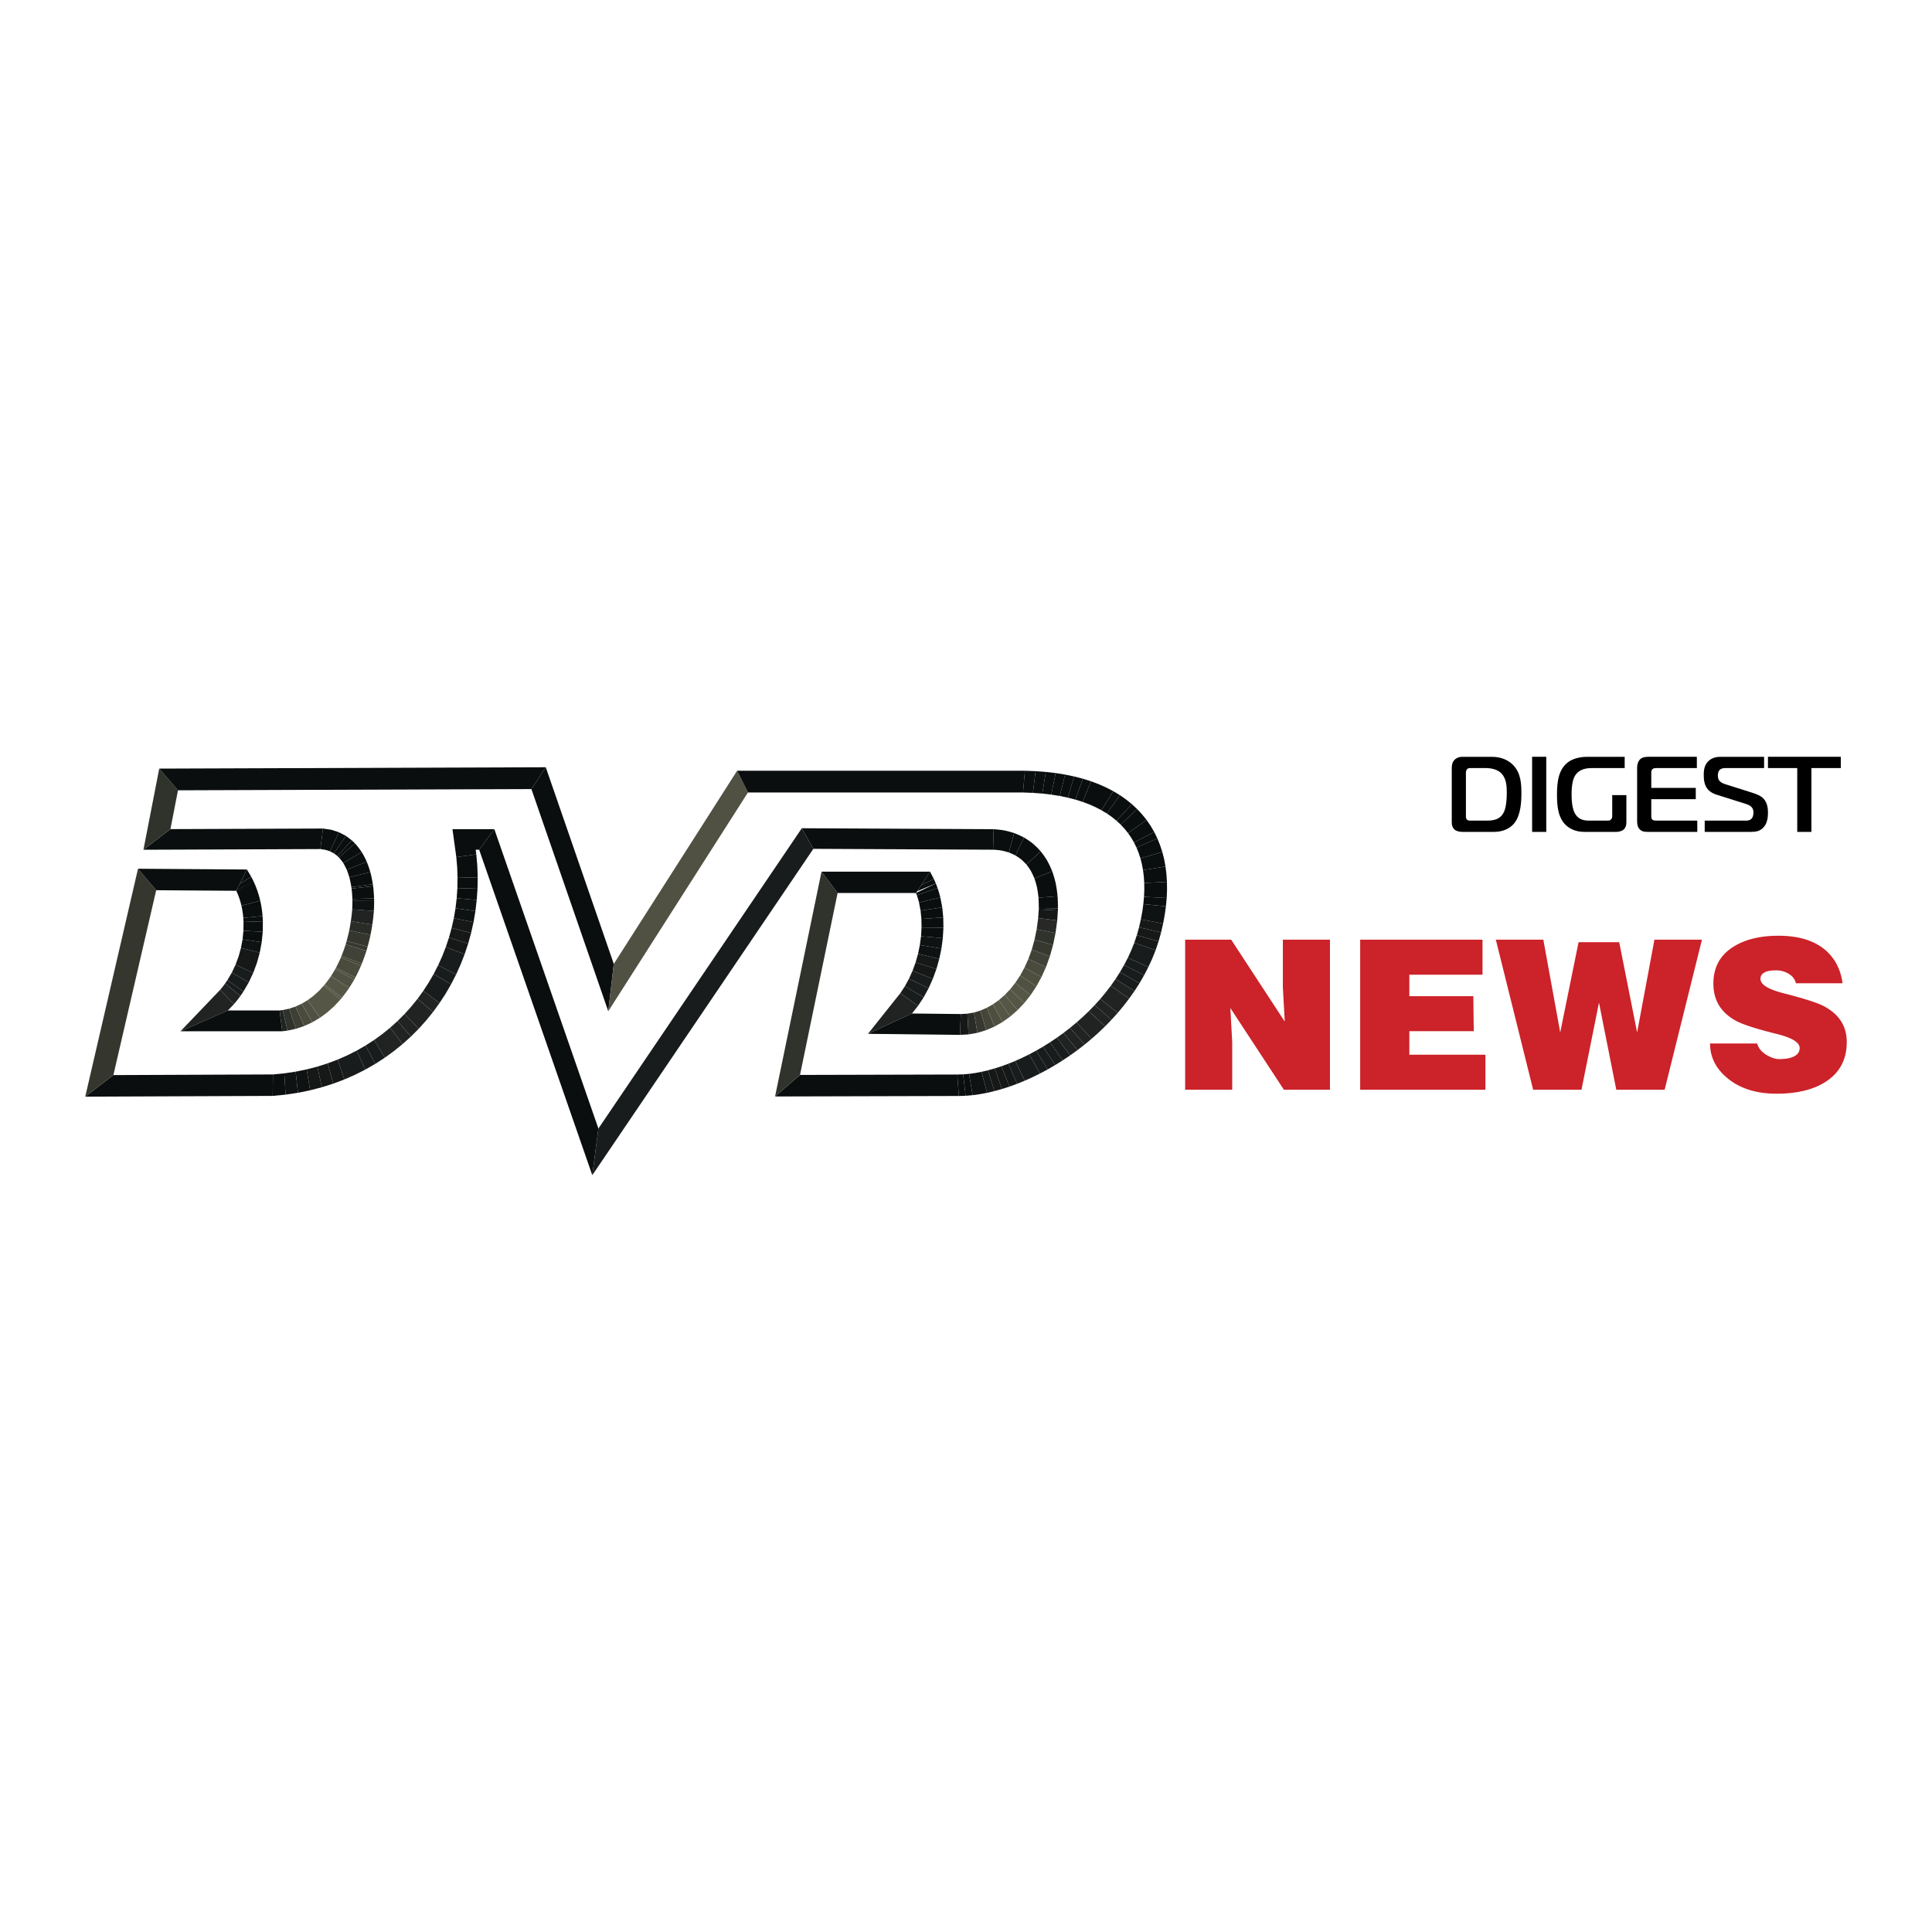 <svg xmlns="http://www.w3.org/2000/svg" width="2500" height="2500" viewBox="0 0 192.756 192.756"><g fill-rule="evenodd" clip-rule="evenodd"><path fill="#fff" d="M0 0h192.756v192.756H0V0z"/><path d="M122.836 93.753l5.344 8.17-.188-3.41v-4.76h4.699v14.969h-4.596l-5.342-8.15.186 3.41v4.74h-4.697V93.753h4.594zm25.365 14.97h-12.496v-14.97h12.205v3.493h-7.299v2.143h6.383l.043 3.492h-6.426v2.35h7.59v3.492zm13.348-14.72l1.787 9.003 1.727-9.252h4.74l-3.721 14.969h-4.824l-1.727-8.691-1.746 8.691h-4.822l-3.723-14.969h4.74l1.684 9.252 1.83-9.003h4.055zm15.967 11.663c.639 0 1.137-.094 1.496-.279.361-.188.541-.461.541-.822 0-.555-.74-1.02-2.225-1.393-2.078-.514-3.457-.957-4.137-1.33-1.496-.818-2.246-2.053-2.246-3.701 0-1.539.598-2.721 1.789-3.545s2.758-1.237 4.699-1.237c1.967 0 3.506.458 4.615 1.372.998.832 1.594 1.955 1.787 3.367h-4.656c-.111-.457-.41-.803-.895-1.039a2.472 2.472 0 0 0-1.082-.248c-1.039 0-1.559.283-1.559.852 0 .555.742 1.025 2.225 1.414 2.121.541 3.5.984 4.137 1.33 1.498.805 2.246 1.988 2.246 3.555 0 1.678-.65 2.967-1.955 3.867-1.246.859-2.93 1.289-5.051 1.289-1.955 0-3.549-.484-4.783-1.455-1.232-.971-1.85-2.154-1.85-3.555h4.699c.139.498.484.9 1.039 1.205.431.236.82.353 1.166.353z" fill="#cc2229"/><path fill="#0a0e0f" d="M35.1 83.841l-1.441 1.561.161.155 1.595-1.412-.315-.304z"/><path fill="#0a0e0f" d="M34.517 83.399l-1.208 1.737.35.266 1.441-1.561-.583-.442z"/><path fill="#0a0e0f" d="M33.818 83.034l-.902 1.897.393.205 1.208-1.737-.699-.365z"/><path fill="#0a0e0f" d="M33.045 82.785l-.574 2.002.445.144.902-1.897-.773-.249zM32.224 82.664l-.26 2.048.507.075.574-2.002-.821-.121z"/><path fill="#0a0e0f" d="M17.004 82.721l-2.693 2.059 17.653-.068.26-2.048-15.22.057z"/><path fill="#30322c" d="M17.758 78.848l-1.872-2.164-1.575 8.096 2.693-2.059.754-3.873z"/><path fill="#0a0e0f" d="M53.018 78.724l1.433-2.176-38.565.136 1.872 2.164 35.26-.124z"/><path fill="#0a0e0f" d="M60.687 100.893l.551-4.725-6.787-19.62-1.433 2.176 7.669 22.169z"/><path fill="#515143" d="M74.624 79.066l-1.082-2.169-12.304 19.271-.551 4.725 13.937-21.827z"/><path fill="#0a0e0f" d="M102.068 79.067l.188-2.169-28.714-.001 1.082 2.169 27.444.001z"/><path fill="#0a0e0f" d="M103.055 79.104l.265-2.166-1.064-.04-.188 2.169.987.037z"/><path fill="#0a0e0f" d="M103.992 79.174l.352-2.159-1.024-.077-.265 2.166.937.07z"/><path fill="#0a0e0f" d="M104.885 79.278l.441-2.149-.982-.114-.352 2.159.893.104z"/><path fill="#0a0e0f" d="M105.736 79.414l.532-2.134-.942-.151-.441 2.149.851.136z"/><path fill="#0a0e0f" d="M106.539 79.581l.631-2.114-.902-.187-.532 2.134.803.167z"/><path fill="#0a0e0f" d="M107.299 79.778l.732-2.087-.861-.224-.631 2.114.76.197z"/><path fill="#0a0e0f" d="M108.012 80.003l.842-2.053-.823-.259-.732 2.087.713.225z"/><path fill="#0a0e0f" d="M108.684 80.256l.949-2.012-.779-.294-.842 2.053.672.253zM109.309 80.534l1.064-1.961-.74-.329-.949 2.012.625.278zM109.893 80.837l1.181-1.901-.701-.363-1.064 1.961.584.303z"/><path fill="#0a0e0f" d="M110.434 81.163l1.298-1.83-.658-.397-1.181 1.901.541.326z"/><path fill="#0a0e0f" d="M110.932 81.511l1.416-1.748-.616-.43-1.298 1.83.498.348zM111.393 81.882l1.531-1.655-.576-.464-1.416 1.748.461.371z"/><path fill="#0a0e0f" d="M111.814 82.275l1.641-1.553-.531-.495-1.531 1.655.421.393z"/><path fill="#0a0e0f" d="M112.199 82.688l1.746-1.44-.49-.526-1.641 1.553.385.413zM112.547 83.122l1.846-1.318-.448-.556-1.746 1.44.348.434z"/><path fill="#0a0e0f" d="M112.861 83.579l1.934-1.189-.402-.586-1.846 1.318.314.457zM113.141 84.056l2.011-1.053-.357-.613-1.934 1.189.28.477z"/><path fill="#0a0e0f" d="M113.387 84.559l2.08-.915-.315-.641-2.011 1.053.246.503z"/><path fill="#0a0e0f" d="M113.6 85.085l2.136-.775-.269-.666-2.08.915.213.526zM113.781 85.636l2.182-.636-.227-.69-2.136.775.181.551z"/><path fill="#0a0e0f" d="M113.928 86.212l2.217-.5-.182-.712-2.182.636.147.576zM114.039 86.813l2.242-.365-.136-.736-2.217.5.111.601z"/><path fill="#0a0e0f" d="M114.117 87.441l2.258-.236-.094-.757-2.242.365.078.628zM114.16 88.096l2.266-.115-.051-.776-2.258.236.043.655z"/><path fill="#0a0e0f" d="M114.168 88.772l2.268.005-.01-.796-2.266.115.008.676zM114.139 89.477l2.261.115.036-.815-2.268-.005-.029.705z"/><path fill="#0a0e0f" d="M114.07 90.207l2.254.218.076-.833-2.261-.115-.069.73z"/><path fill="#0f1212" d="M113.967 90.955l2.238.32.119-.85-2.254-.218-.103.748zM113.822 91.729l2.223.414.16-.868-2.238-.32-.145.774z"/><path fill="#161818" d="M113.643 92.52l2.199.509.203-.886-2.223-.414-.179.791z"/><path fill="#161818" d="M113.422 93.306l2.17.613.25-.89-2.199-.509-.221.786z"/><path fill="#161818" d="M113.164 94.068l2.133.726.295-.875-2.17-.613-.258.762z"/><path fill="#191c1c" d="M112.863 94.821l2.092.83.342-.857-2.133-.726-.301.753zM112.525 95.56l2.045.927.385-.836-2.092-.83-.338.739z"/><path fill="#191c1c" d="M112.148 96.284l1.998 1.019.424-.816-2.045-.927-.377.724z"/><path fill="#191c1c" d="M111.736 96.994l1.95 1.106.46-.797-1.998-1.019-.412.71z"/><path fill="#191c1c" d="M111.295 97.684l1.894 1.189.497-.773-1.95-1.106-.441.69z"/><path fill="#212322" d="M110.816 98.363l1.842 1.264.531-.754-1.894-1.189-.479.679z"/><path fill="#212322" d="M110.311 99.02l1.787 1.335.56-.728-1.842-1.264-.505.657zM109.775 99.662l1.735 1.399.588-.706-1.787-1.335-.536.642z"/><path fill="#212322" d="M109.215 100.283l1.678 1.459.617-.681-1.735-1.399-.56.621z"/><path fill="#212322" d="M108.631 100.883l1.623 1.517.639-.658-1.678-1.459-.584.6z"/><path fill="#212322" d="M108.023 101.463l1.569 1.57.662-.633-1.623-1.517-.608.58zM107.402 102.016l1.508 1.623.682-.606-1.569-1.57-.621.553z"/><path fill="#212322" d="M106.76 102.547l1.451 1.672.699-.58-1.508-1.623-.642.531z"/><path fill="#212322" d="M106.105 103.053l1.393 1.718.713-.552-1.451-1.672-.655.506z"/><path fill="#212322" d="M105.436 103.535l1.334 1.76.728-.524-1.393-1.718-.669.482z"/><path fill="#191c1c" d="M104.756 103.992l1.273 1.799.741-.496-1.334-1.76-.68.457z"/><path fill="#191c1c" d="M104.068 104.422l1.213 1.836.748-.467-1.273-1.799-.688.43z"/><path fill="#191c1c" d="M103.377 104.82l1.15 1.875.754-.437-1.213-1.836-.691.398z"/><path fill="#191c1c" d="M102.68 105.195l1.086 1.907.761-.407-1.15-1.875-.697.375z"/><path fill="#191c1c" d="M101.982 105.537l1.022 1.94.762-.375-1.086-1.907-.698.342zM101.289 105.85l.951 1.97.764-.343-1.022-1.94-.693.313z"/><path fill="#191c1c" d="M100.598 106.131l.879 2 .763-.311-.951-1.97-.691.281z"/><path fill="#161818" d="M99.91 106.383l.807 2.025.76-.277-.879-2-.688.252z"/><path fill="#161818" d="M99.238 106.598l.725 2.052.754-.242-.807-2.025-.672.215z"/><path fill="#161818" d="M98.572 106.783l.645 2.076.746-.209-.725-2.052-.666.185z"/><path fill="#161818" d="M97.924 106.936l.555 2.095.738-.172-.645-2.076-.648.153z"/><path fill="#0f1212" d="M97.293 107.055l.459 2.113.727-.137-.555-2.095-.631.119zM96.683 107.139l.356 2.127.713-.098-.459-2.113-.61.084z"/><path fill="#0a0e0f" d="M96.095 107.188l.244 2.138.7-.06-.356-2.127-.588.049z"/><path fill="#0a0e0f" d="M95.509 107.205l.158 2.141.672-.02-.244-2.138-.586.017z"/><path fill="#0a0e0f" d="M79.817 107.246l-2.488 2.149 18.338-.049-.158-2.141-15.692.041z"/><path fill="#30322c" d="M83.568 89.096l-1.604-2.132-4.635 22.431 2.488-2.149 3.751-18.15z"/><path fill="#0a0e0f" d="M91.512 88.913l1.857-.774-.199-.443-1.259.608-.399.609z"/><path fill="#0a0e0f" d="M91.911 88.304l1.259-.608-.378-.732-.881 1.34z"/><path fill="#0a0e0f" d="M91.391 89.096l1.401-2.132H81.964l1.604 2.132h7.823zM91.479 89.327l2.063-.731-.173-.457-1.978.957.088.231z"/><path fill="#0a0e0f" d="M91.597 89.692l2.096-.628-.151-.468-2.063.731.118.365zM91.689 90.041l2.131-.499-.127-.478-2.096.628.092.349z"/><path fill="#0a0e0f" d="M91.845 90.854l2.162-.329-.187-.983-2.131.499.156.813z"/><path fill="#0a0e0f" d="M91.927 91.681l2.182-.146-.102-1.01-2.162.329.082.827z"/><path fill="#0a0e0f" d="M91.943 92.535l2.183.028-.017-1.028-2.182.146.016.854z"/><path fill="#0a0e0f" d="M91.891 93.408l2.174.192.061-1.037-2.183-.028-.052.873z"/><path fill="#0f1212" d="M91.773 94.287l2.154.35.138-1.037-2.174-.192-.118.879z"/><path fill="#0f1212" d="M91.591 95.163l2.122.502.214-1.028-2.154-.35-.182.876z"/><path fill="#161818" d="M91.347 96.025l2.08.649.286-1.009-2.122-.502-.244.862z"/><path fill="#161818" d="M91.045 96.857l2.025.799.357-.982-2.08-.649-.302.832z"/><path fill="#191c1c" d="M90.687 97.652l1.958.95.425-.946-2.025-.799-.358.795z"/><path fill="#191c1c" d="M90.278 98.402l1.875 1.102.492-.902-1.958-.95-.409.75z"/><path fill="#191c1c" d="M89.822 99.094l1.773 1.256.558-.846-1.875-1.102-.456.692z"/><path fill="#212322" d="M86.598 103.146l4.387-2.029.61-.767-1.773-1.256-3.224 4.052z"/><path fill="#0a0e0f" d="M95.779 103.25l.08-2.078-4.874-.055-4.387 2.029 9.181.104z"/><path fill="#161818" d="M96.629 103.203l-.109-2.068-.661.037-.08 2.078.85-.047z"/><path fill="#2a2c27" d="M97.518 103.045l-.346-2.025-.652.115.109 2.068.889-.158z"/><path fill="#373930" d="M98.385 102.781l-.571-1.957-.642.196.346 2.025.867-.264z"/><path fill="#454539" d="M99.223 102.42l-.776-1.869-.633.273.571 1.957.838-.361z"/><path fill="#4f4f40" d="M100.029 101.963l-.965-1.764-.617.352.776 1.869.806-.457z"/><path fill="#565646" d="M100.795 101.416l-1.131-1.643-.6.426.965 1.764.766-.547z"/><path fill="#565646" d="M101.518 100.785l-1.278-1.515-.576.503 1.131 1.643.723-.631z"/><path fill="#565646" d="M102.193 100.074l-1.406-1.379-.547.575 1.278 1.515.675-.711z"/><path fill="#565646" d="M102.822 99.283l-1.519-1.238-.516.65 1.406 1.379.629-.791z"/><path fill="#515143" d="M103.393 98.418l-1.614-1.094-.476.721 1.519 1.238.571-.865z"/><path fill="#4f4f40" d="M103.908 97.482l-1.695-.948-.434.79 1.614 1.094.515-.936z"/><path fill="#4b4b3d" d="M104.361 96.479l-1.761-.803-.387.858 1.695.948.453-1.003z"/><path fill="#414237" d="M104.748 95.408l-1.812-.657-.336.925 1.761.803.387-1.071z"/><path fill="#373930" d="M105.066 94.274l-1.853-.511-.277.988 1.812.657.318-1.134z"/><path fill="#30322c" d="M105.311 93.083l-1.881-.373-.217 1.053 1.853.511.245-1.191z"/><path fill="#282926" d="M105.48 91.832l-1.902-.235-.148 1.113 1.881.373.169-1.251z"/><path fill="#161818" d="M105.547 90.838l-1.91-.103-.059.862 1.902.235.067-.994z"/><path fill="#0a0e0f" d="M105.549 90.634l-1.91-.047-.002.148 1.91.103.002-.204z"/><path fill="#0a0e0f" d="M105.516 89.417l-1.905.145.008.147.008.147.004.146.004.146.002.146.002.147v.146l1.91.047V90.296l-.004-.164-.004-.182-.006-.149-.008-.166-.011-.218z"/><path fill="#0a0e0f" d="M105.326 88.117l-1.863.417.023.128.022.128.021.127.02.128.015.128.018.129.016.13.013.13 1.905-.145-.02-.187-.019-.16-.018-.142-.021-.155-.026-.169-.021-.128-.026-.151-.039-.208zM104.979 86.926l-1.776.718.037.11.071.22.064.221.029.112.03.112.029.115 1.863-.417-.045-.184-.033-.127-.043-.158-.074-.256-.082-.26-.07-.206z"/><path fill="#0a0e0f" d="M104.48 85.867l-1.63 1.022.095.186.092.186.084.189.082.194 1.776-.718-.122-.291-.109-.241-.115-.234-.153-.293zM103.832 84.939l-1.424 1.321.119.153.112.154.105.158.106.164 1.63-1.022-.168-.266-.138-.204-.149-.206-.193-.252z"/><path fill="#0a0e0f" d="M103.051 84.165l-1.158 1.584.136.122.129.125.127.129.123.135 1.424-1.321-.205-.223-.174-.178-.178-.169-.224-.204zM102.158 83.555l-.853 1.792.152.094.148.098.145.101.143.109 1.158-1.584-.244-.183-.194-.138-.201-.132-.254-.157z"/><path fill="#0a0e0f" d="M101.186 83.117l-.538 1.934.168.067.164.071.163.076.162.082.853-1.792-.265-.134-.219-.102-.217-.094-.271-.108z"/><path fill="#0a0e0f" d="M100.156 82.843l-.228 2.018.183.04.18.045.178.05.179.055.538-1.934-.284-.088-.232-.065-.227-.057-.287-.064zM99.094 82.728l.058 2.048.196.015.193.018.193.023.194.029.228-2.018-.297-.043-.24-.029-.24-.022-.285-.021z"/><path fill="#0a0e0f" d="M79.997 82.634l1.152 2.054 18.003.088-.058-2.048-19.097-.094z"/><path fill="#191c1c" d="M59.703 112.594l-.61 4.656 22.056-32.562-1.152-2.054-20.294 29.96z"/><path fill="#0a0e0f" d="M49.322 82.728l-1.516 2.048 11.287 32.474.61-4.656-10.381-29.866z"/><path fill="#0a0e0f" d="M45.143 82.728l2.316 2.048h.347l1.516-2.048h-4.179zM45.526 85.515l1.996-.279-.063-.46-2.316-2.048.383 2.787z"/><path fill="#0a0e0f" d="M45.614 86.55l2.007-.165-.099-1.149-1.996.279.088 1.035zM45.649 87.581l2.011-.053-.039-1.143-2.007.165.035 1.031z"/><path fill="#0a0e0f" d="M45.632 88.604l2.009.059.019-1.135-2.011.053-.017 1.023z"/><path fill="#0a0e0f" d="M45.564 89.618l2 .17.077-1.125-2.009-.059-.068 1.014z"/><path fill="#0f1212" d="M45.445 90.618l1.987.284.132-1.114-2-.17-.119 1z"/><path fill="#0f1212" d="M45.276 91.609l1.969.392.187-1.099-1.987-.284-.169.991z"/><path fill="#161818" d="M45.058 92.584l1.944.502.243-1.085-1.969-.392-.218.975z"/><path fill="#161818" d="M44.792 93.543l1.914.609.296-1.066-1.944-.502-.266.959z"/><path fill="#161818" d="M44.478 94.484l1.879.716.349-1.048-1.914-.609-.314.941z"/><path fill="#191c1c" d="M44.119 95.405l1.838.82.4-1.025-1.879-.716-.359.921zM43.711 96.309l1.794.918.452-1.002-1.838-.82-.408.904z"/><path fill="#191c1c" d="M43.262 97.184l1.742 1.019.501-.976-1.794-.918-.449.875z"/><path fill="#191c1c" d="M42.768 98.035l1.685 1.117.551-.949-1.742-1.019-.494.851zM42.23 98.861l1.624 1.211.599-.92-1.685-1.117-.538.826z"/><path fill="#212322" d="M41.651 99.66l1.557 1.301.646-.889-1.624-1.211-.579.799z"/><path fill="#212322" d="M41.029 100.428l1.487 1.388.692-.855-1.557-1.301-.622.768zM40.366 101.164l1.412 1.473.738-.821-1.487-1.388-.663.736z"/><path fill="#212322" d="M39.665 101.867l1.331 1.553.782-.783-1.412-1.473-.701.703z"/><path fill="#212322" d="M38.923 102.535l1.247 1.629.826-.744-1.331-1.553-.742.668z"/><path fill="#212322" d="M38.143 103.166l1.158 1.701.869-.703-1.247-1.629-.78.631zM37.325 103.76l1.067 1.767.909-.66-1.158-1.701-.818.594z"/><path fill="#191c1c" d="M36.471 104.311l.97 1.832.951-.616-1.067-1.767-.854.551z"/><path fill="#191c1c" d="M35.579 104.824l.872 1.887.99-.568-.97-1.832-.892.513z"/><path fill="#191c1c" d="M34.652 105.291l.769 1.939 1.03-.519-.872-1.887-.927.467zM33.689 105.715l.666 1.984 1.066-.469-.769-1.939-.963.424z"/><path fill="#161818" d="M32.692 106.09l.559 2.023 1.104-.414-.666-1.984-.997.375z"/><path fill="#161818" d="M31.661 106.418l.451 2.057 1.139-.362-.559-2.023-1.031.328z"/><path fill="#161818" d="M30.596 106.693l.342 2.088 1.174-.306-.451-2.057-1.065.275z"/><path fill="#0f1212" d="M29.496 106.918l.234 2.109 1.208-.246-.342-2.088-1.1.225z"/><path fill="#0f1212" d="M28.365 107.088l.126 2.125 1.239-.186-.234-2.109-1.131.17z"/><path fill="#0a0e0f" d="M27.234 107.197l-.027 2.141 1.284-.125-.126-2.125-1.131.109z"/><path fill="#0a0e0f" d="M11.313 107.262l-2.809 2.152 18.703-.076.027-2.141-15.921.065z"/><path fill="#35372e" d="M15.584 88.817l-1.815-2.143-5.265 22.74 2.809-2.152 4.271-18.445z"/><path fill="#0a0e0f" d="M23.917 88.19l1.142-.726-.423-.714-.719 1.44z"/><path fill="#0a0e0f" d="M23.576 88.874l1.06-2.124-10.867-.076 1.815 2.143 7.992.057z"/><path fill="#0a0e0f" d="M23.582 88.862l1.711-.942-.234-.456-1.142.726-.335.672zM23.729 89.223l1.771-.833-.207-.47-1.717.954.153.349zM23.869 89.592l1.812-.722-.181-.48-1.771.833.14.369zM23.988 89.971l1.847-.611-.154-.49-1.812.722.119.379zM24.088 90.362l1.876-.503-.129-.499-1.847.611.1.391z"/><path fill="#0a0e0f" d="M24.17 90.761l1.897-.396-.103-.506-1.876.503.082.399zM24.232 91.169l1.913-.291-.078-.513-1.897.396.062.408zM24.274 91.581l1.924-.187-.053-.516-1.913.291.042.412z"/><path fill="#0a0e0f" d="M24.297 91.982l1.93-.067-.029-.521-1.924.187.023.401z"/><path fill="#0a0e0f" d="M24.287 92.858l1.928.104.012-1.047-1.93.067-.01.876z"/><path fill="#0a0e0f" d="M24.2 93.718l1.91.291.105-1.047-1.928-.104-.087.86z"/><path fill="#0f1212" d="M24.04 94.576l1.875.472.195-1.039-1.91-.291-.16.858z"/><path fill="#161818" d="M23.806 95.419l1.827.649.282-1.02-1.875-.472-.234.843zM23.502 96.242l1.764.819.367-.993-1.827-.649-.304.823z"/><path fill="#191c1c" d="M23.133 97.027l1.682.991.451-.957-1.764-.819-.369.785z"/><path fill="#191c1c" d="M22.686 97.791l1.598 1.137.531-.91-1.682-.991-.447.764z"/><path fill="#191c1c" d="M22.461 98.121l1.527 1.242.296-.435-1.598-1.137-.225.33z"/><path fill="#212322" d="M22.206 98.463l1.467 1.32.315-.42-1.527-1.242-.255.342zM21.952 98.768l1.386 1.418.335-.403-1.467-1.32-.254.305z"/><path fill="#212322" d="M18.004 102.893l4.734-2.081.6-.626-1.386-1.418-3.948 4.125z"/><path fill="#0a0e0f" d="M28.157 102.893l-.259-2.081h-5.16l-4.734 2.081h10.153z"/><path fill="#212322" d="M28.679 102.824l-.471-2.051-.31.039.259 2.081.522-.069z"/><path fill="#30322c" d="M29.519 102.645l-.665-2.01-.646.138.471 2.051.84-.179z"/><path fill="#3d3e34" d="M30.358 102.363l-.874-1.939-.63.211.665 2.01.839-.282z"/><path fill="#4b4b3d" d="M31.167 101.992l-1.072-1.849-.611.281.874 1.939.809-.371z"/><path fill="#515143" d="M31.935 101.535l-1.249-1.744-.591.352 1.072 1.849.768-.457z"/><path fill="#565646" d="M32.662 100.998l-1.41-1.625-.566.418 1.249 1.744.727-.537zM33.346 100.387l-1.552-1.498-.542.484 1.41 1.625.684-.611zM33.97 99.719l-1.662-1.381-.514.551 1.552 1.498.624-.668z"/><path fill="#565646" d="M34.121 99.533l-1.719-1.31-.094.115 1.662 1.381.151-.186z"/><path fill="#565646" d="M34.85 98.549l-1.832-1.154-.085.121-.086.121-.087.119-.087.117-.089.117-.09.115-.092.118 1.719 1.31.096-.123.111-.142.093-.123.108-.145.093-.127.107-.152.121-.172z"/><path fill="#515143" d="M35.346 97.734l-1.899-1.045-.429.706 1.832 1.154.496-.815z"/><path fill="#4f4f40" d="M35.462 97.512l-1.94-.967-.075.144 1.899 1.045.116-.222z"/><path fill="#4b4b3d" d="M36.019 96.352l-2.004-.831-.067.149-.068.148-.068.146-.07.145-.072.146-.073.145-.075.145 1.94.967.08-.155.077-.152.078-.158.085-.178.072-.152.078-.172.087-.193z"/><path fill="#454539" d="M36.104 96.139l-2.025-.778-.064.16 2.004.831.085-.213z"/><path fill="#414237" d="M36.56 94.864l-2.075-.635-.054.164-.056.163-.056.162-.058.161-.059.161-.061.16-.062.161 2.025.778.073-.189.06-.158.067-.184.061-.169.059-.169.068-.2.068-.206z"/><path fill="#373930" d="M36.675 94.454l-2.092-.576-.048.176-.05.175 2.075.635.065-.23.05-.18z"/><path fill="#35372e" d="M36.97 93.265l-2.124-.445-.041.178-.041.177-.044.177-.044.176-.045.175-.048.175 2.092.576.055-.204.049-.186.048-.192.046-.188.044-.184.053-.235z"/><path fill="#2a2c27" d="M37.145 92.249l-2.143-.342-.02.13-.021.13-.021.131-.023.13-.023.131-.024.13-.024.131 2.124.445.033-.181.025-.131.022-.124.029-.169.019-.115.024-.149.023-.147z"/><path fill="#212322" d="M37.301 90.882l-2.163-.157-.011.133-.011.132-.013.132-.014.131-.015.131-.017.131-.017.131-.018.13-.02.131 2.143.342.022-.151.021-.148.019-.146.019-.154.016-.138.016-.152.015-.149.014-.147.014-.182z"/><path fill="#0f1212" d="M37.327 89.828l-2.167.009v.111l-.001.111-.002.111-.002.111-.003.111-.004.11-.004.112-.006.111 2.163.157.007-.152.005-.13.004-.107.004-.13.003-.13.001-.134.001-.099.001-.172z"/><path fill="#0a0e0f" d="M37.32 89.632l-2.165.056.005.149 2.167-.009-.007-.196z"/><path fill="#0a0e0f" d="M37.228 88.415l-2.15.24.016.147.014.148.013.147.011.148.009.147.008.148.006.148 2.165-.056-.007-.162-.009-.176-.011-.168-.012-.17-.014-.165-.018-.182-.021-.194z"/><path fill="#0a0e0f" d="M37.197 88.211l-2.141.3.022.144 2.15-.24-.031-.204z"/><path fill="#0a0e0f" d="M36.947 86.999l-2.091.534.034.139.033.14.03.139.029.139.026.139.025.141.023.141 2.141-.3-.028-.168-.027-.153-.033-.176-.035-.172-.037-.167-.038-.167-.052-.209z"/><path fill="#0a0e0f" d="M36.594 85.98l-2.001.791.073.188.067.189.063.191.06.194 2.091-.534-.084-.271-.078-.234-.082-.23-.109-.284z"/><path fill="#0a0e0f" d="M36.089 85.01l-1.842 1.095.094.164.088.164.084.167.08.171 2.001-.791-.123-.264-.11-.218-.116-.217-.156-.271z"/><path fill="#0a0e0f" d="M35.415 84.145l-1.595 1.412.115.132.107.134.104.138.101.144 1.842-1.095-.175-.25-.146-.194-.15-.186-.203-.235z"/><path d="M149.027 82.997c1.178 0 1.799-.525 2.098-.92.609-.813.664-2.097.664-2.911 0-.899-.033-1.969-.76-2.771-.449-.492-1.156-.888-2.195-.888h-2.932c-.449 0-.695.203-.803.321-.246.279-.256.6-.256.877v5.34c0 .417.172.643.311.749.053.043.277.204.834.204h3.039v-.001zm-2.771-5.918c0-.16.064-.31.15-.375.096-.075.246-.075.332-.075h1.465c.504 0 1.178.096 1.605.546.471.492.525 1.241.525 1.883 0 1.273-.193 1.83-.375 2.119-.322.524-.834.696-1.615.696h-1.627c-.129 0-.268 0-.365-.107-.105-.117-.096-.257-.096-.406v-4.281h.001zm8.015 5.918v-7.491h-1.412v7.491h1.412zm7.995-3.67h-1.414v2.044c0 .117 0 .268-.117.385s-.246.118-.375.118h-1.83c-.598 0-1.123-.161-1.434-.781-.117-.235-.299-.749-.299-1.841 0-1.081.182-1.573.311-1.808.289-.524.846-.813 1.658-.813h3.328v-1.124h-3.725c-.717 0-1.348.161-1.809.46-1.102.717-1.219 2.098-1.219 3.328 0 1.049.074 2.354.984 3.114.342.289.91.588 1.744.588h3.189c.213 0 .535-.064.727-.225.141-.118.279-.353.279-.739v-2.706h.002zm7.072 3.67v-1.124h-4.002c-.225 0-.396-.011-.48-.097-.064-.053-.107-.171-.107-.289v-1.755h4.439V78.61h-4.439v-1.509c0-.107 0-.257.117-.364.107-.097.256-.107.385-.107h4.045v-1.124h-4.805c-.289 0-.652.021-.898.289-.16.182-.256.481-.256.781v5.308c0 .289.02.631.277.877.246.235.535.235.855.235h4.869v.001zm.738 0h4.602c.492 0 .963-.053 1.338-.535.311-.396.375-.92.375-1.391 0-.353-.043-1.017-.492-1.444-.225-.214-.568-.375-1.07-.535l-2.74-.867c-.6-.193-.695-.514-.695-.846 0-.139.01-.407.193-.578.17-.161.395-.171.588-.171h3.83v-1.124h-4.312c-.363 0-.844.054-1.23.417-.428.396-.48.942-.48 1.391 0 .417.043 1.006.385 1.412.299.364.771.524.889.557l2.953.931c.652.204.729.546.729.846 0 .257-.033.813-.707.813h-4.152v1.124h-.004zm10.649 0V76.63h2.932v-1.124h-7.268v1.124h2.922v6.367h1.414z"/></g></svg>